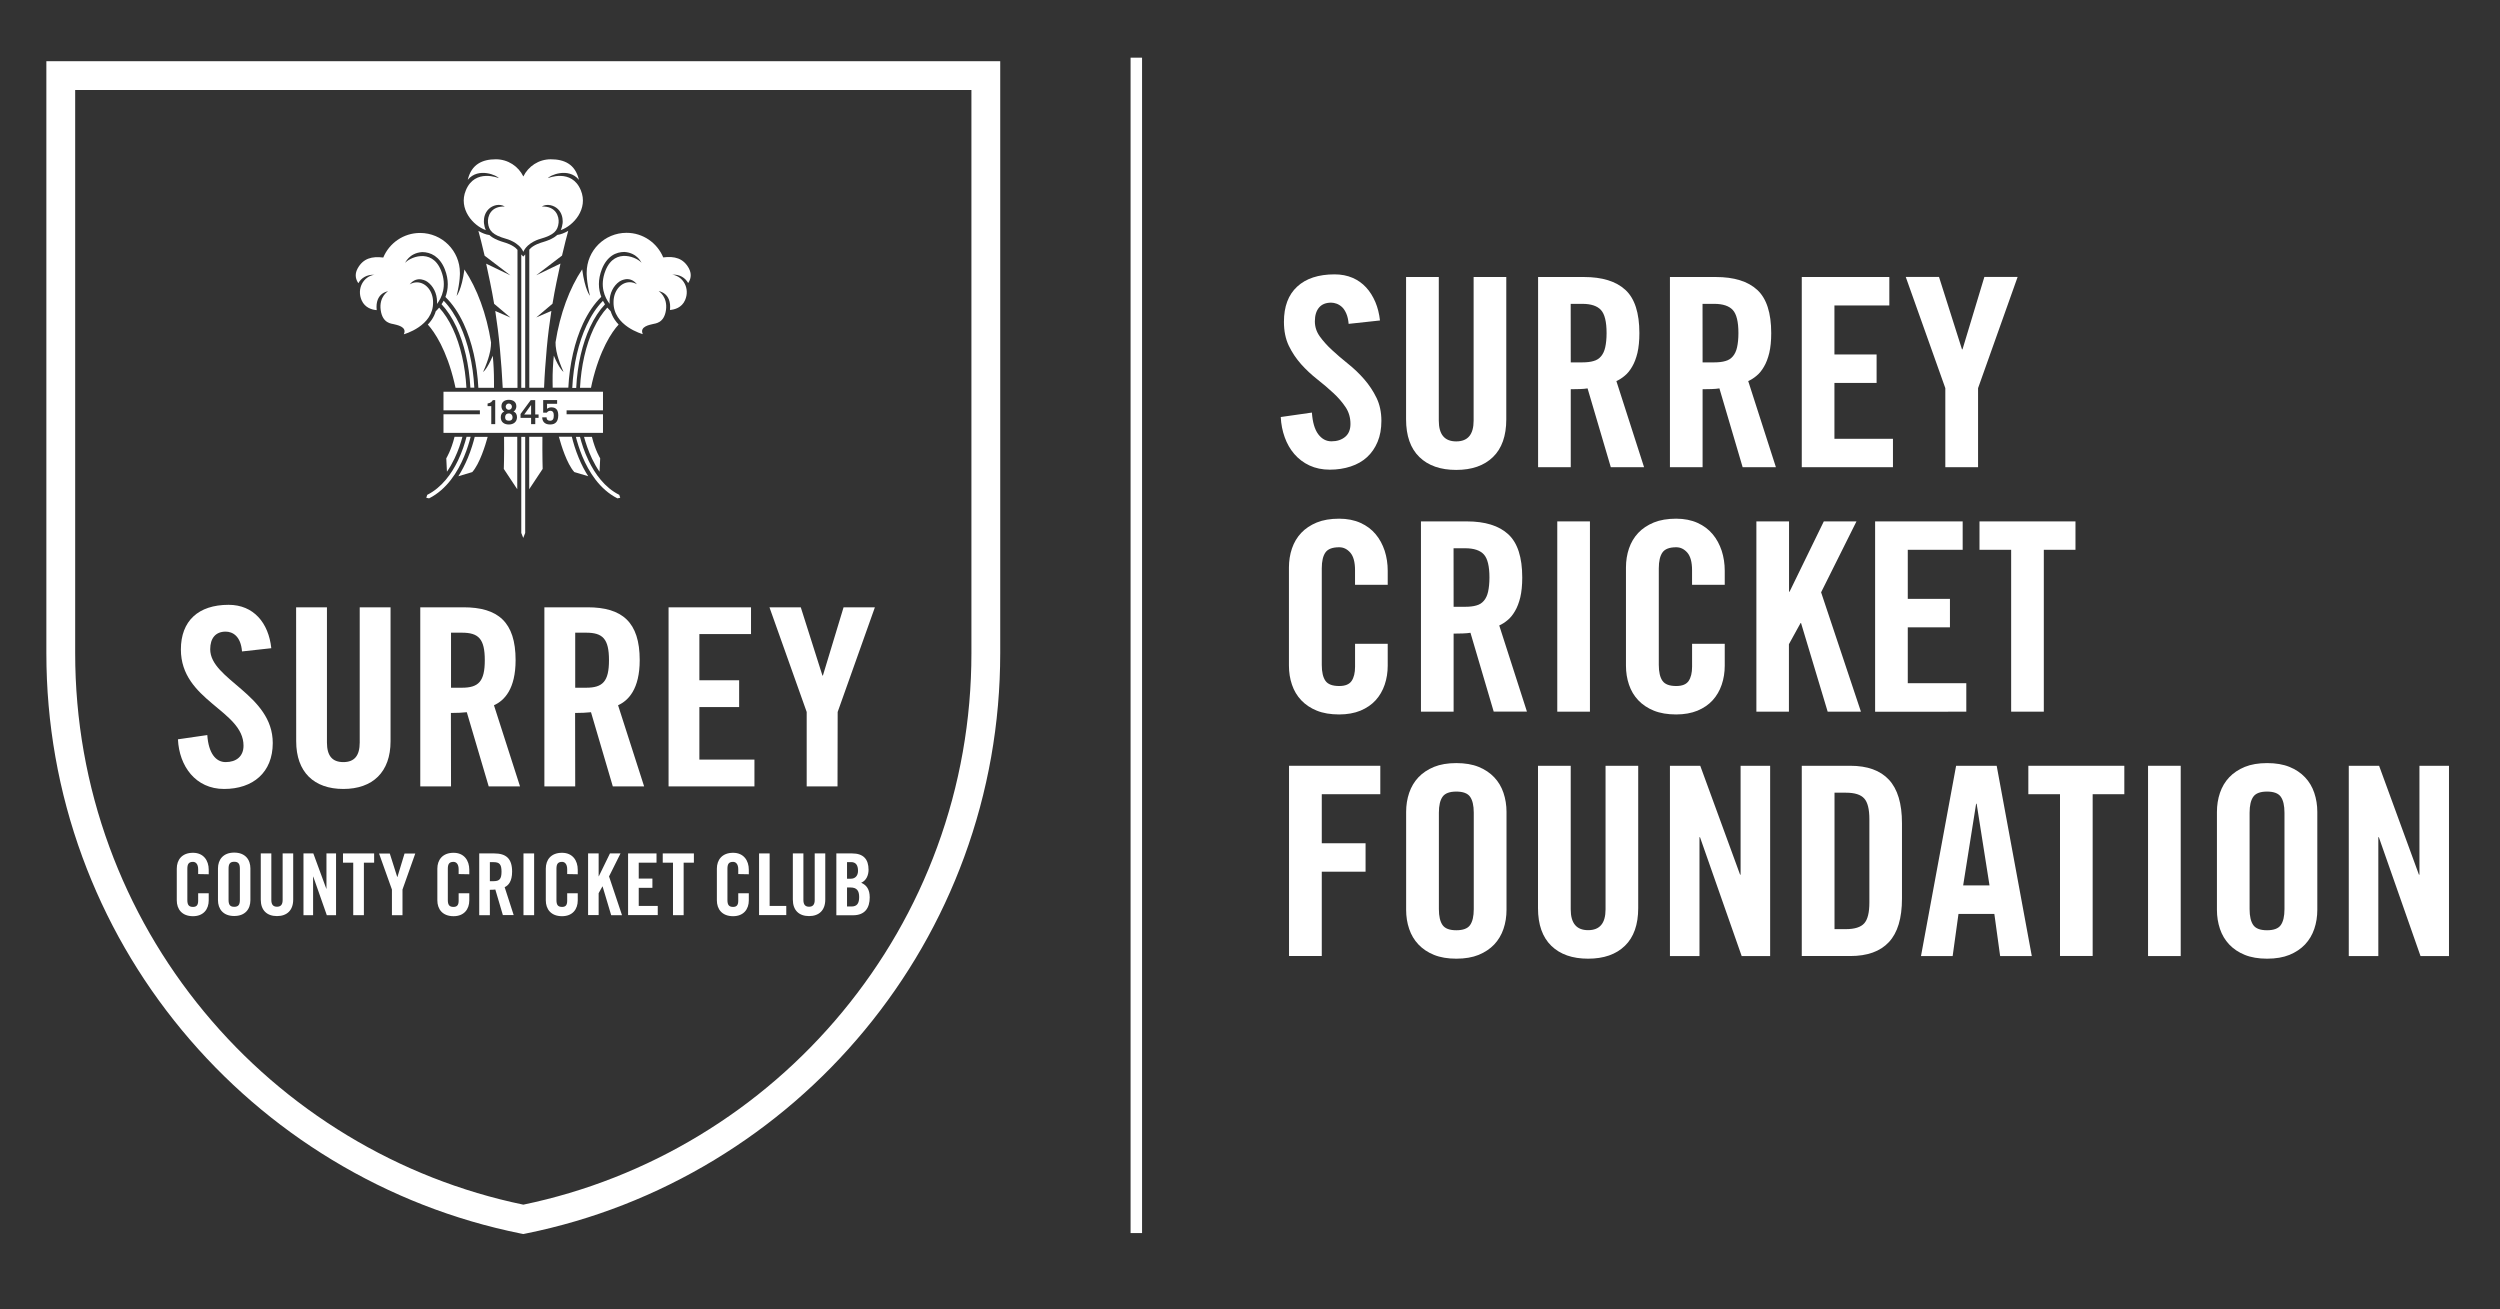 <?xml version="1.0" encoding="UTF-8"?>
<!-- Generator: Adobe Illustrator 28.1.0, SVG Export Plug-In . SVG Version: 6.00 Build 0)  -->
<svg xmlns="http://www.w3.org/2000/svg" xmlns:xlink="http://www.w3.org/1999/xlink" version="1.1" id="Layer_1" x="0px" y="0px" viewBox="0 0 875.68 458.68" style="enable-background:new 0 0 875.68 458.68;" xml:space="preserve">
<rect x="0" y="0" width="875.68" height="458.68" fill="#333333" stroke="none"/>
<style type="text/css">
	.st0{fill:#FFFFFF;}
</style>
<g>
	<path class="st0" d="M183.3,432.25l-1-0.2c-23.34-4.73-45.52-13.39-65.93-25.75c-20-12.11-37.71-27.4-52.64-45.44   c-15.05-18.19-26.78-38.6-34.87-60.66c-8.38-22.83-12.62-46.85-12.62-71.38V21.43h334.11v207.38c0,24.53-4.25,48.55-12.62,71.38   c-8.09,22.06-19.83,42.47-34.87,60.66c-14.92,18.04-32.63,33.33-52.63,45.44c-20.41,12.36-42.58,21.02-65.91,25.75L183.3,432.25z    M26.33,31.52v197.29c0,23.35,4.04,46.19,12.01,67.91c7.7,20.98,18.86,40.4,33.18,57.71c14.2,17.17,31.06,31.72,50.09,43.24   c19.12,11.58,39.87,19.75,61.7,24.29c21.82-4.54,42.57-12.71,61.69-24.29c19.03-11.52,35.88-26.07,50.08-43.24   c14.31-17.31,25.48-36.72,33.17-57.71c7.97-21.72,12.01-44.56,12.01-67.91V31.52H26.33z"></path>
</g>
<g>
	<g>
		<g>
			<g>
				<g>
					<g>
						<g>
							<path class="st0" d="M84.77,228.18c-0.43-5.39-3.3-6.94-5.74-6.94c-3.47,0-5.4,2.27-5.4,6.17c0,10.7,21.91,15.81,21.91,32.85         c0,10.33-6.95,16.09-17.05,16.09c-9.99,0-15.73-8-16.16-17.39l10.28-1.49c0.43,6.34,2.96,9.47,6.43,9.47         c3.73,0,6.26-2.01,6.26-5.74c0-12.42-21.94-15.72-21.94-33.71c0-9.98,6.09-15.64,16.71-15.64c8.79,0,14.01,6.34,14.96,15.2         L84.77,228.18z"></path>
							<path class="st0" d="M103.72,212.72h10.8v47.36c0,4.62,1.84,6.86,5.74,6.86s5.74-2.27,5.74-6.86v-47.36h10.8v46.93         c0,10.79-6.26,16.7-16.54,16.7s-16.51-5.91-16.51-16.7L103.72,212.72L103.72,212.72z"></path>
							<path class="st0" d="M157.98,275.46h-10.77v-62.74h15.13c12.09,0,18.26,5.14,18.26,18.5c0,10.07-3.9,14.17-7.58,15.81         l9.13,28.43h-10.97l-7.67-25.99c-1.41,0.17-3.65,0.26-5.57,0.26L157.98,275.46L157.98,275.46z M157.98,240.89h3.82         c5.83,0,8.01-2.18,8.01-9.64c0-7.49-2.18-9.64-8.01-9.64h-3.82V240.89z"></path>
							<path class="st0" d="M201.48,275.46h-10.8v-62.74h15.13c12.09,0,18.26,5.14,18.26,18.5c0,10.07-3.93,14.17-7.58,15.81         l9.13,28.43h-10.97l-7.64-25.99c-1.41,0.17-3.65,0.26-5.57,0.26L201.48,275.46L201.48,275.46z M201.48,240.89h3.82         c5.83,0,8.01-2.18,8.01-9.64c0-7.49-2.18-9.64-8.01-9.64h-3.82V240.89z"></path>
							<path class="st0" d="M234.18,275.46v-62.74h28.88v9.38h-18.09v16.18h13.93v9.38h-13.93v18.42h19.29v9.38H234.18         L234.18,275.46z"></path>
							<path class="st0" d="M293.36,275.46h-10.8v-26.08l-13.04-36.66h10.97l7.58,23.9h0.17l7.24-23.9h10.97l-13.04,36.66         L293.36,275.46L293.36,275.46z"></path>
						</g>
						<g>
							<path class="st0" d="M69.41,306.16v-1.66c0-1.84-0.83-2.61-1.81-2.61c-1.49,0-1.98,0.77-1.98,2.41v10.96         c0,1.64,0.49,2.41,1.98,2.41c1.35,0,1.81-0.77,1.81-2.18v-2.61h3.7v2.5c0,3.07-1.81,5.54-5.51,5.54         c-3.9,0-5.68-2.5-5.68-5.54v-11.13c0-3.04,1.78-5.54,5.68-5.54c3.7,0,5.51,2.7,5.51,5.94v1.58L69.41,306.16L69.41,306.16z"></path>
							<path class="st0" d="M76.35,304.18c0-3.04,1.81-5.54,5.68-5.54c3.9,0,5.68,2.5,5.68,5.54v11.13c0,3.07-1.78,5.54-5.68,5.54         s-5.68-2.5-5.68-5.54V304.18L76.35,304.18z M80.06,315.22c0,1.64,0.49,2.41,1.98,2.41c1.49,0,1.98-0.77,1.98-2.41v-10.96         c0-1.64-0.49-2.41-1.98-2.41s-1.98,0.77-1.98,2.41L80.06,315.22L80.06,315.22z"></path>
							<path class="st0" d="M91.34,298.93h3.7v16.32c0,1.58,0.63,2.35,1.98,2.35s1.98-0.77,1.98-2.35v-16.32h3.7v16.18         c0,3.7-2.15,5.77-5.68,5.77s-5.68-2.04-5.68-5.77V298.93L91.34,298.93z"></path>
							<path class="st0" d="M106.3,320.56v-21.63h3.45l4.54,12.36h0.06v-12.36h3.36v21.63h-3.24l-4.74-13.51h-0.06v13.51H106.3z"></path>
							<path class="st0" d="M123.73,302.17h-3.59v-3.24h10.91v3.24h-3.59v18.39h-3.73V302.17L123.73,302.17z"></path>
							<path class="st0" d="M141.01,320.56h-3.73v-8.98l-4.51-12.62h3.76l2.61,8.23h0.06l2.5-8.23h3.76l-4.48,12.62v8.98H141.01z"></path>
							<path class="st0" d="M160.65,306.16v-1.66c0-1.84-0.83-2.61-1.81-2.61c-1.49,0-1.98,0.77-1.98,2.41v10.96         c0,1.64,0.49,2.41,1.98,2.41c1.35,0,1.81-0.77,1.81-2.18v-2.61h3.73v2.5c0,3.07-1.81,5.54-5.51,5.54         c-3.9,0-5.68-2.5-5.68-5.54v-11.13c0-3.04,1.81-5.54,5.68-5.54c3.7,0,5.51,2.7,5.51,5.94v1.58L160.65,306.16L160.65,306.16z"></path>
							<path class="st0" d="M171.59,320.56h-3.73v-21.63h5.23c4.16,0,6.29,1.78,6.29,6.37c0,3.47-1.35,4.88-2.61,5.45l3.16,9.78         h-3.79l-2.64-8.95c-0.49,0.06-1.26,0.09-1.92,0.09L171.59,320.56L171.59,320.56z M171.59,308.65h1.32         c2.01,0,2.76-0.75,2.76-3.33s-0.75-3.33-2.76-3.33h-1.32V308.65z"></path>
							<path class="st0" d="M183.36,320.56v-21.63h3.73v21.63H183.36z"></path>
							<path class="st0" d="M198.67,306.16v-1.66c0-1.84-0.83-2.61-1.78-2.61c-1.49,0-1.98,0.77-1.98,2.41v10.96         c0,1.64,0.46,2.41,1.98,2.41c1.35,0,1.78-0.77,1.78-2.18v-2.61h3.7v2.5c0,3.07-1.78,5.54-5.51,5.54         c-3.9,0-5.68-2.5-5.68-5.54v-11.13c0-3.04,1.78-5.54,5.68-5.54c3.7,0,5.51,2.7,5.51,5.94v1.58L198.67,306.16L198.67,306.16z"></path>
							<path class="st0" d="M205.99,320.56v-21.63h3.7v8h0.06l3.9-8h3.7l-4.02,8.06l4.54,13.57h-3.79l-3.01-10.07h-0.06l-1.32,2.38         v7.66h-3.7V320.56z"></path>
							<path class="st0" d="M220,320.56v-21.63h9.96v3.24h-6.23v5.57h4.79v3.24h-4.79v6.34h6.66v3.21H220V320.56z"></path>
							<path class="st0" d="M235.73,302.17h-3.59v-3.24h10.91v3.24h-3.59v18.39h-3.73V302.17L235.73,302.17z"></path>
							<path class="st0" d="M258.59,306.16v-1.66c0-1.84-0.83-2.61-1.81-2.61c-1.52,0-1.98,0.77-1.98,2.41v10.96         c0,1.64,0.49,2.41,1.98,2.41c1.35,0,1.81-0.77,1.81-2.18v-2.61h3.7v2.5c0,3.07-1.81,5.54-5.51,5.54         c-3.9,0-5.68-2.5-5.68-5.54v-11.13c0-3.04,1.81-5.54,5.68-5.54c3.7,0,5.51,2.7,5.51,5.94v1.58L258.59,306.16L258.59,306.16z"></path>
							<path class="st0" d="M265.88,320.56v-21.63h3.7v18.39h5.83v3.21h-9.53V320.56z"></path>
							<path class="st0" d="M277.71,298.93h3.7v16.32c0,1.58,0.63,2.35,1.98,2.35s1.98-0.77,1.98-2.35v-16.32h3.7v16.18         c0,3.7-2.15,5.77-5.68,5.77c-3.53,0-5.68-2.04-5.68-5.77L277.71,298.93L277.71,298.93z"></path>
							<path class="st0" d="M292.95,298.93h5.51c3.99,0,5.77,2.04,5.77,5.74c0,1.86-0.78,3.79-2.58,4.53         c1.89,0.83,2.99,2.32,2.99,5.14c0,3.56-1.58,6.25-5.83,6.25h-5.86V298.93L292.95,298.93z M296.69,307.79h1.35         c1.41,0,2.5-0.95,2.5-2.75c0-2.01-0.78-3.07-2.44-3.07h-1.41V307.79L296.69,307.79z M296.69,317.52h1.55         c1.98,0,2.7-1.12,2.7-3.33c0-2.21-0.83-3.33-3.04-3.33h-1.21V317.52L296.69,317.52z"></path>
						</g>
						<g>
							<g>
								<path class="st0" d="M160.42,161.31c-2.24,4.65-5.66,9.44-10.77,12.02l-0.34,1.03l0.98,0.2          c6.29-3.18,10.08-9.35,12.29-14.69c1.09-2.61,1.81-5.05,2.27-6.86h-1.44C162.86,155.17,161.91,158.18,160.42,161.31z"></path>
								<path class="st0" d="M161.14,113.97c-1.61-3.44-3.56-6.4-5.74-8.64c-0.23,0.46-0.49,0.86-0.75,1.23          c1.95,2.07,3.73,4.76,5.23,7.98c2.67,5.77,4.45,13.14,4.88,21.26h1.38C165.7,127.51,163.9,119.97,161.14,113.97z"></path>
								<path class="st0" d="M156.32,160.53l0.23,4.7c0.95-1.35,1.81-2.87,2.61-4.53c1.38-2.87,2.27-5.62,2.81-7.69h-2.76          C158.04,157.78,156.32,160.53,156.32,160.53z"></path>
								<path class="st0" d="M158.61,115.15c-1.38-2.98-3.01-5.48-4.79-7.4c-0.46,0.57-0.89,0.98-1.18,1.26          c-0.32,1.12-0.83,2.12-1.44,3.01c-0.4,0.6-0.86,1.15-1.35,1.66c2.35,2.58,6.57,8.81,9.3,20.37c0.14,0.6,0.26,1.2,0.4,1.78          h3.82C162.95,128.17,161.31,120.94,158.61,115.15z"></path>
								<path class="st0" d="M173.03,133.57c0-3.04-0.14-6.05-0.43-8.95c-2.01,4.82-3.39,5.68-3.39,5.68          c2.21-4.91,2.56-7.77,2.56-7.77c0.14-0.86,0.23-1.72,0.23-2.58c-1.58-10.04-4.88-18.88-9.33-25.56          c-0.98,7.29-2.73,9.27-2.73,9.27c1.29-5.22,1.15-8.12,1.15-8.12c0-7.69-6.23-13.94-13.95-13.94c-5.8,0-10.8,3.56-12.89,8.61          c-3.93-0.49-7.03,0.26-8.99,3.84c-1.23,2.24-0.49,4.07,0.26,5.14c1-1.81,2.96-3.07,5.6-2.95c-3.85,0.6-6.23,4.88-4.45,8.95          c1.18,2.67,3.7,3.33,5.28,3.44c-0.66-6.08,3.96-6.6,3.96-6.6s-3.22,1.89-2.56,6.6s3.82,4.7,4.62,4.93          c0.78,0.23,4.79,0.8,3.47,3.53c0,0,10.48-2.84,10.25-11.3c0-3.79-2.53-6.89-5.66-6.89c-0.92,0-1.78,0.26-2.53,0.72          c2.7-3.39,6.14-0.95,6.14-0.95c2.07,1.43,3.45,4.07,3.45,7.09c0,0,0,0.32-0.03,0.72c1.64-2.15,3.62-6.25,1.44-11.7          c-3.36-8.38-11.6-4.27-12.63-2.61c0,0,1.41-3.56,6-3.87c1.44,0,3.01,0.37,4.42,1.32c1.41,0.98,2.64,2.5,3.5,4.65          c0.75,1.89,1.06,3.67,1.06,5.28c0,1.69-0.34,3.21-0.83,4.48c2.44,2.35,4.59,5.51,6.4,9.38c2.93,6.31,4.71,14.17,5.14,22.43          h5.48C173.03,135.09,173.03,134.34,173.03,133.57z"></path>
								<path class="st0" d="M163.87,160.39c-0.98,2.35-2.1,4.5-3.33,6.43l4.88-1.46c2.64-2.98,4.59-9.41,5.4-12.34h-4.54          C165.82,154.91,165.04,157.55,163.87,160.39z"></path>
								<path class="st0" d="M206.68,114.58c1.49-3.21,3.27-5.91,5.23-7.98c-0.23-0.37-0.49-0.8-0.72-1.23          c-2.21,2.24-4.13,5.16-5.74,8.64c-2.79,5.97-4.59,13.51-5,21.86h1.38C202.23,127.69,204.01,120.31,206.68,114.58z"></path>
								<path class="st0" d="M203.98,159.87c2.24,5.34,6,11.5,12.29,14.69l0.98-0.2l-0.34-1.03c-5.11-2.55-8.53-7.37-10.77-12.02          c-1.49-3.1-2.44-6.11-2.99-8.29h-1.44C202.17,154.8,202.89,157.23,203.98,159.87z"></path>
								<path class="st0" d="M207.39,160.71c0.8,1.66,1.67,3.18,2.61,4.53l0.23-4.7c0,0-1.72-2.73-2.9-7.52h-2.76          C205.13,155.08,206.02,157.84,207.39,160.71z"></path>
								<path class="st0" d="M207.39,134.05c2.73-11.56,6.92-17.82,9.3-20.37c-0.49-0.52-0.95-1.06-1.35-1.66          c-0.6-0.89-1.09-1.89-1.44-3.01c-0.29-0.26-0.69-0.69-1.18-1.26c-1.78,1.92-3.42,4.42-4.82,7.4          c-2.7,5.77-4.34,13.02-4.74,20.68h3.85C207.14,135.23,207.25,134.66,207.39,134.05z"></path>
								<path class="st0" d="M241.04,99.14c0.75-1.06,1.46-2.9,0.26-5.14c-1.95-3.59-5.08-4.33-8.99-3.84          c-2.1-5.05-7.06-8.61-12.86-8.61c-7.69,0-13.95,6.23-13.95,13.94c0,0-0.14,2.87,1.15,8.12c0,0-1.75-2.01-2.73-9.27          c-4.45,6.68-7.75,15.52-9.33,25.56c0,0.86,0.06,1.72,0.23,2.58c0,0,0.34,2.87,2.56,7.77c0,0-1.38-0.86-3.39-5.68          c-0.29,2.9-0.46,5.91-0.43,8.95c0,0.75,0,1.52,0.03,2.27h5.48c0.43-8.26,2.21-16.12,5.14-22.43          c1.81-3.87,3.99-7.03,6.4-9.38c-0.49-1.29-0.83-2.78-0.83-4.48c0-1.61,0.32-3.39,1.06-5.28c0.86-2.15,2.07-3.67,3.47-4.65          c1.41-0.98,2.99-1.32,4.42-1.32c4.59,0.32,6,3.87,6,3.87c-1.03-1.66-9.27-5.77-12.63,2.61c-2.18,5.48-0.23,9.55,1.44,11.7          c-0.03-0.4-0.03-0.72-0.03-0.72c0-3.01,1.38-5.65,3.45-7.09c0,0,3.45-2.44,6.14,0.95c-0.78-0.46-1.64-0.72-2.53-0.72          c-3.13,0-5.66,3.07-5.66,6.89c-0.23,8.46,10.25,11.3,10.25,11.3c-1.29-2.75,2.7-3.3,3.5-3.53c0.8-0.23,3.96-0.23,4.62-4.93          c0.63-4.7-2.56-6.6-2.56-6.6s4.59,0.52,3.96,6.6c1.58-0.14,4.11-0.77,5.28-3.44c1.78-4.05-0.6-8.32-4.45-8.95          C238.11,96.07,240.04,97.33,241.04,99.14z"></path>
								<path class="st0" d="M201.16,165.35l4.88,1.46c-1.23-1.89-2.35-4.05-3.33-6.43c-1.18-2.84-1.95-5.51-2.41-7.4h-4.54          C196.57,155.94,198.52,162.37,201.16,165.35z"></path>
								<path class="st0" d="M181.21,87.47c-1.38-1.72-4.51-2.55-4.51-2.55c-1.75-0.52-3.1-1.06-4.19-1.75          c-0.4-0.26-0.75-0.52-1.06-0.83l0,0c-1.29-0.17-2.64-0.72-3.88-1.46c0.52,1.84,1.29,4.85,2.18,8.69l9.04,6.89l-8.5-4.1          c0.86,3.99,1.95,8.98,2.79,14.06l5.71,4.82l-5.31-2.3c0.63,4.13,1.21,8.52,1.61,13.02c0.46,4.85,0.78,9.52,1,13.91h5.17          v-48.4H181.21z"></path>
								<path class="st0" d="M176.47,164.26l4.71,7.11v-18.36h-4.62C176.64,159.96,176.47,164.26,176.47,164.26z"></path>
								<polygon class="st0" points="183.96,89.13 183.28,89.87 182.59,89.13 182.59,135.83 183.96,135.83         "></polygon>
								<polygon class="st0" points="182.59,186.67 183.28,188.42 183.96,186.67 183.96,153.02 182.59,153.02         "></polygon>
								<path class="st0" d="M170.18,80.61L170.18,80.61c-0.37-0.75-0.57-1.66-0.66-2.44c-0.03-0.23-0.03-0.43-0.03-0.66          c0-1.32,0.34-2.95,1.67-4.27c1.32-1.32,3.79-2.07,5.68-0.89c-4.97-0.23-6.14,3.5-5.91,5.68c0.29,2.78,1.61,4.27,6.35,5.62          c0,0,4.51,1.12,6.03,4.56c1.49-3.44,6-4.56,6-4.56c4.74-1.35,6.06-2.84,6.35-5.62c0.23-2.18-0.95-5.91-5.91-5.68          c1.89-1.18,4.36-0.4,5.68,0.89c1.32,1.32,1.64,2.93,1.67,4.27c0,0.23,0,0.46-0.03,0.66c-0.09,0.8-0.32,1.69-0.66,2.44l0,0          c4.48-1.55,9.73-7.46,7.03-13.97c-3.19-7.72-11.51-4.25-11.51-4.25c0.4-0.83,7.12-3.99,10.85,0.6          c-1.29-5.54-5.2-7.2-9.85-7.2c-4.25,0-7.9,2.47-9.62,6.02c-1.72-3.56-5.4-6.02-9.62-6.02c-4.65,0-8.56,1.69-9.85,7.2          c3.76-4.59,10.45-1.43,10.85-0.6c0,0-8.33-3.47-11.51,4.25C160.45,73.15,165.73,79.06,170.18,80.61z"></path>
								<path class="st0" d="M185.37,171.35l4.71-7.11c0,0-0.14-4.3-0.09-11.25h-4.62L185.37,171.35L185.37,171.35z"></path>
								<path class="st0" d="M191.52,121.92c0.4-4.5,0.98-8.86,1.61-13.02l-5.31,2.3l5.71-4.82c0.83-5.08,1.92-10.07,2.79-14.06          l-8.5,4.1l9.04-6.89c0.89-3.84,1.67-6.86,2.18-8.69c-1.23,0.75-2.61,1.29-3.88,1.46l0,0c-0.32,0.29-0.66,0.57-1.06,0.83          c-1.09,0.69-2.44,1.23-4.19,1.75c0,0-3.16,0.83-4.51,2.55v48.37h5.17C190.74,131.44,191.09,126.77,191.52,121.92z"></path>
							</g>
							<g>
								<g>
									<path class="st0" d="M183.62,145.19h2.41v-3.3H186L183.62,145.19z M178.22,144.81c-0.8,0-1.29,0.52-1.29,1.32           c0,0.75,0.34,1.23,1.29,1.23c0.98,0,1.32-0.52,1.32-1.23C179.51,145.36,179,144.81,178.22,144.81z M178.22,143.55           c0.6,0,1.09-0.49,1.09-1.09s-0.46-1.12-1.09-1.12c-0.63,0-1.09,0.49-1.09,1.12C177.13,143.06,177.62,143.55,178.22,143.55z            M211.21,143.72v-6.51h-55.87v6.51h12.75v1.38h-12.75v6.51h55.87v-6.51h-12.75v-1.38H211.21z M173.46,148.57h-1.38v-6.31           h-1.29v-0.92c1.23-0.23,1.44-0.66,1.84-1.18h0.83L173.46,148.57L173.46,148.57z M178.22,148.69c-1.61,0-2.81-0.83-2.81-2.5           c0-0.95,0.32-1.66,1.23-2.04c-0.66-0.34-1-1.09-1-1.84c0-1.55,1.15-2.27,2.61-2.27s2.61,0.72,2.61,2.27           c0,0.75-0.34,1.49-1,1.84c0.89,0.34,1.23,1.09,1.23,2.04C181.04,147.85,179.8,148.69,178.22,148.69z M188.67,146.36h-1.18           v2.21h-1.46v-2.21h-3.7v-1.35l3.56-4.85h1.58v5.02h1.18v1.18H188.67z M192.69,148.69c-2.1,0-2.76-1.26-2.76-2.52h1.52           c-0.03,0.77,0.43,1.2,1.21,1.2c1,0,1.32-0.66,1.32-1.84c0-1.03-0.34-1.64-1.23-1.64c-0.52,0-0.95,0.26-1.23,0.66h-1.26           v-4.42h4.88v1.32h-3.53v1.75c0.43-0.32,0.89-0.52,1.52-0.52c1.81,0,2.41,1.12,2.41,2.84           C195.51,147.51,194.7,148.69,192.69,148.69z"></path>
								</g>
							</g>
						</g>
					</g>
				</g>
			</g>
		</g>
	</g>
</g>
<g>
	<path class="st0" d="M472.39,113.44c-0.12-1.41-0.38-2.59-0.8-3.57c-0.41-0.94-0.88-1.71-1.47-2.27c-0.59-0.56-1.21-0.94-1.89-1.21   c-0.68-0.24-1.33-0.38-1.95-0.38c-1.86,0-3.27,0.56-4.25,1.71c-0.97,1.15-1.47,2.74-1.47,4.83c0,1.92,0.56,3.65,1.71,5.27   c1.15,1.59,2.57,3.21,4.31,4.8c1.71,1.59,3.6,3.21,5.63,4.83s3.92,3.42,5.63,5.39c1.71,1.97,3.16,4.13,4.31,6.51   c1.15,2.36,1.71,5.07,1.71,8.07c0,2.77-0.44,5.22-1.33,7.34c-0.88,2.12-2.12,3.92-3.69,5.36c-1.56,1.44-3.48,2.53-5.72,3.27   c-2.24,0.74-4.69,1.12-7.34,1.12s-5.01-0.5-7.11-1.47c-2.09-0.97-3.86-2.33-5.31-4.01s-2.57-3.65-3.36-5.86   c-0.8-2.21-1.27-4.6-1.39-7.1l10.91-1.56c0.24,3.39,0.97,5.89,2.21,7.57c1.24,1.65,2.77,2.5,4.63,2.5c1.98,0,3.57-0.53,4.81-1.56   c1.24-1.03,1.86-2.56,1.86-4.51c0-2.21-0.56-4.18-1.71-5.89c-1.15-1.71-2.57-3.39-4.31-4.98c-1.71-1.59-3.6-3.21-5.63-4.8   c-2.03-1.59-3.92-3.36-5.63-5.27c-1.71-1.92-3.16-4.07-4.31-6.45c-1.15-2.39-1.71-5.19-1.71-8.4c0-5.36,1.53-9.46,4.63-12.32   c3.07-2.86,7.46-4.3,13.12-4.3c2.33,0,4.42,0.41,6.28,1.21c1.86,0.8,3.42,1.92,4.75,3.36c1.33,1.44,2.39,3.15,3.24,5.13   c0.83,1.97,1.36,4.13,1.62,6.45L472.39,113.44z"></path>
	<path class="st0" d="M492.53,97.03h11.44v50.3c0,4.86,2.03,7.28,6.1,7.28c4.07,0,6.1-2.42,6.1-7.28v-50.3h11.44v49.86   c0,5.78-1.56,10.2-4.66,13.2c-3.1,3.01-7.4,4.51-12.89,4.51c-5.49,0-9.79-1.5-12.89-4.51c-3.1-3.01-4.66-7.43-4.66-13.2V97.03z"></path>
	<path class="st0" d="M550.19,163.65h-11.44V97.03h16.07c6.4,0,11.24,1.5,14.51,4.51c3.27,3.01,4.9,8.07,4.9,15.15   c0,2.71-0.24,5.01-0.68,6.92c-0.47,1.92-1.09,3.54-1.86,4.83c-0.77,1.33-1.62,2.39-2.6,3.18c-0.94,0.8-1.92,1.41-2.92,1.86   l9.7,30.17h-11.65l-8.14-27.61c-0.74,0.12-1.65,0.21-2.71,0.24c-1.09,0.03-2.15,0.06-3.18,0.06L550.19,163.65L550.19,163.65z    M550.19,126.93h4.07c1.53,0,2.86-0.15,3.92-0.47c1.09-0.29,1.95-0.85,2.62-1.65c0.68-0.8,1.18-1.86,1.47-3.18   c0.29-1.33,0.47-2.98,0.47-4.95c0-3.95-0.65-6.63-1.95-8.07c-1.3-1.44-3.48-2.18-6.55-2.18h-4.07L550.19,126.93L550.19,126.93z"></path>
	<path class="st0" d="M596.37,163.65h-11.44V97.03H601c6.4,0,11.24,1.5,14.51,4.51c3.27,3.01,4.9,8.07,4.9,15.15   c0,2.71-0.24,5.01-0.68,6.92c-0.47,1.92-1.09,3.54-1.86,4.83c-0.77,1.33-1.62,2.39-2.6,3.18c-0.94,0.8-1.92,1.41-2.92,1.86   l9.7,30.17h-11.65l-8.14-27.61c-0.74,0.12-1.65,0.21-2.71,0.24c-1.09,0.03-2.15,0.06-3.18,0.06V163.65z M596.37,126.93h4.07   c1.53,0,2.86-0.15,3.92-0.47c1.09-0.29,1.95-0.85,2.62-1.65c0.68-0.8,1.18-1.86,1.47-3.18c0.29-1.33,0.47-2.98,0.47-4.95   c0-3.95-0.65-6.63-1.95-8.07s-3.48-2.18-6.55-2.18h-4.07L596.37,126.93L596.37,126.93z"></path>
	<path class="st0" d="M631.11,163.65V97.03h30.67v9.96h-19.23v17.18h14.77v9.96h-14.77v19.57h20.5v9.96L631.11,163.65L631.11,163.65   z"></path>
	<path class="st0" d="M692.83,163.65h-11.44v-27.7L667.53,97h11.65l8.05,25.37h0.18L695.07,97h11.65l-13.86,38.96v27.7H692.83z"></path>
	<path class="st0" d="M474.63,204.87v-5.16c0-2.83-0.56-4.86-1.65-6.13c-1.12-1.27-2.39-1.89-3.89-1.89c-2.33,0-3.95,0.59-4.81,1.8   c-0.86,1.21-1.3,3.06-1.3,5.6v33.8c0,2.53,0.44,4.39,1.3,5.6c0.86,1.21,2.45,1.8,4.81,1.8c2.09,0,3.54-0.59,4.34-1.77   c0.8-1.18,1.21-2.83,1.21-4.98v-8.04h11.44v7.66c0,2.33-0.35,4.57-1.06,6.66c-0.71,2.09-1.77,3.92-3.16,5.45s-3.16,2.74-5.31,3.65   c-2.15,0.88-4.66,1.33-7.49,1.33c-3.01,0-5.63-0.44-7.82-1.33c-2.18-0.88-4.01-2.12-5.46-3.65s-2.54-3.36-3.24-5.45   c-0.71-2.09-1.06-4.3-1.06-6.66v-34.39c0-2.33,0.35-4.57,1.06-6.66c0.71-2.09,1.8-3.92,3.24-5.45s3.27-2.74,5.46-3.65   c2.18-0.88,4.78-1.33,7.82-1.33c2.83,0,5.34,0.5,7.49,1.47c2.15,0.97,3.92,2.3,5.31,3.98c1.39,1.65,2.42,3.59,3.16,5.8   c0.71,2.21,1.06,4.57,1.06,7.01v4.89h-11.44V204.87z"></path>
	<path class="st0" d="M509.16,249.28h-11.44v-66.65h16.07c6.4,0,11.24,1.5,14.51,4.51s4.9,8.07,4.9,15.15   c0,2.71-0.24,5.01-0.68,6.92c-0.47,1.92-1.09,3.54-1.86,4.83c-0.77,1.33-1.62,2.39-2.6,3.18c-0.94,0.8-1.92,1.41-2.92,1.86   l9.7,30.17H523.2l-8.14-27.61c-0.74,0.12-1.65,0.21-2.71,0.24c-1.09,0.03-2.15,0.06-3.19,0.06V249.28z M509.16,212.54h4.07   c1.53,0,2.86-0.15,3.92-0.47c1.09-0.29,1.95-0.85,2.62-1.65c0.68-0.8,1.18-1.86,1.47-3.18c0.29-1.33,0.47-2.98,0.47-4.95   c0-3.95-0.65-6.63-1.95-8.07s-3.48-2.18-6.55-2.18h-4.07L509.16,212.54L509.16,212.54z"></path>
	<path class="st0" d="M545.47,249.28v-66.65h11.44v66.65H545.47z"></path>
	<path class="st0" d="M592.68,204.87v-5.16c0-2.83-0.56-4.86-1.65-6.13c-1.12-1.27-2.39-1.89-3.89-1.89c-2.33,0-3.95,0.59-4.81,1.8   c-0.86,1.21-1.3,3.06-1.3,5.6v33.8c0,2.53,0.44,4.39,1.3,5.6c0.86,1.21,2.45,1.8,4.81,1.8c2.09,0,3.54-0.59,4.34-1.77   c0.8-1.18,1.21-2.83,1.21-4.98v-8.04h11.44v7.66c0,2.33-0.35,4.57-1.06,6.66c-0.71,2.09-1.77,3.92-3.16,5.45s-3.16,2.74-5.31,3.65   c-2.15,0.88-4.66,1.33-7.49,1.33c-3.01,0-5.63-0.44-7.82-1.33c-2.18-0.88-4.01-2.12-5.46-3.65s-2.54-3.36-3.24-5.45   c-0.71-2.09-1.06-4.3-1.06-6.66v-34.39c0-2.33,0.35-4.57,1.06-6.66c0.71-2.09,1.8-3.92,3.24-5.45s3.27-2.74,5.46-3.65   c2.18-0.88,4.78-1.33,7.82-1.33c2.83,0,5.34,0.5,7.49,1.47c2.15,0.97,3.92,2.3,5.31,3.98c1.39,1.65,2.42,3.59,3.16,5.8   c0.71,2.21,1.06,4.57,1.06,7.01v4.89h-11.44V204.87z"></path>
	<path class="st0" d="M615.21,249.28v-66.65h11.44v24.63h0.18l12-24.63h11.44l-12.39,24.84l13.95,41.81h-11.65l-9.32-31.03h-0.18   l-4.07,7.4v23.63H615.21z"></path>
	<path class="st0" d="M656.8,249.28v-66.65h30.67v9.96h-19.23v17.18h14.77v9.96h-14.77v19.57h20.5v9.99H656.8z"></path>
	<path class="st0" d="M704.45,192.59h-11.09v-9.96h33.62v9.96h-11.09v56.69h-11.44L704.45,192.59L704.45,192.59z"></path>
	<path class="st0" d="M451.51,334.88v-66.65h31.97v9.96h-20.5v17.18h15.34v9.96h-15.34v29.53h-11.47V334.88z"></path>
	<path class="st0" d="M492.53,284.38c0-2.33,0.35-4.57,1.06-6.66c0.71-2.09,1.8-3.92,3.24-5.45c1.45-1.53,3.27-2.74,5.46-3.65   c2.18-0.88,4.78-1.33,7.82-1.33c3.01,0,5.63,0.44,7.82,1.33c2.18,0.88,4.01,2.12,5.46,3.65c1.45,1.53,2.54,3.36,3.24,5.45   s1.06,4.3,1.06,6.66v34.33c0,2.33-0.35,4.57-1.06,6.66s-1.8,3.92-3.24,5.45c-1.45,1.53-3.27,2.74-5.46,3.65   c-2.18,0.88-4.78,1.33-7.82,1.33c-3.01,0-5.63-0.44-7.82-1.33c-2.18-0.88-4.01-2.12-5.46-3.65c-1.45-1.53-2.54-3.36-3.24-5.45   c-0.71-2.09-1.06-4.3-1.06-6.66V284.38z M504,318.44c0,2.53,0.44,4.39,1.3,5.6c0.86,1.21,2.45,1.8,4.81,1.8   c2.33,0,3.95-0.59,4.81-1.8c0.86-1.21,1.3-3.06,1.3-5.6v-33.77c0-2.53-0.44-4.39-1.3-5.6c-0.86-1.21-2.48-1.8-4.81-1.8   c-2.33,0-3.95,0.59-4.81,1.8c-0.86,1.21-1.3,3.06-1.3,5.6V318.44z"></path>
	<path class="st0" d="M538.74,268.23h11.44v50.3c0,4.86,2.03,7.28,6.1,7.28c4.07,0,6.1-2.42,6.1-7.28v-50.3h11.44v49.86   c0,5.78-1.56,10.2-4.66,13.2c-3.1,3.01-7.4,4.51-12.89,4.51c-5.49,0-9.79-1.5-12.89-4.51c-3.1-3.01-4.66-7.43-4.66-13.2V268.23z"></path>
	<path class="st0" d="M584.93,334.88v-66.65h10.62l13.95,38.13h0.18v-38.13h10.35v66.65h-9.97l-14.6-41.64h-0.18v41.64H584.93z"></path>
	<path class="st0" d="M631.11,268.23h16.99c5.99,0,10.5,1.62,13.54,4.89c3.04,3.27,4.57,8.34,4.57,15.23v26.4   c0,6.9-1.53,11.96-4.57,15.23c-3.04,3.27-7.55,4.89-13.54,4.89h-16.99V268.23z M642.58,325.45h3.98c3.07,0,5.22-0.68,6.43-2.03   c1.21-1.36,1.8-3.77,1.8-7.28v-29.17c0-3.51-0.59-5.95-1.8-7.28c-1.21-1.36-3.33-2.03-6.43-2.03h-3.98V325.45z"></path>
	<path class="st0" d="M683.96,334.88h-11.09l12.3-66.65h14.21l12.3,66.65h-11.09l-2.03-14.76h-12.56L683.96,334.88z M687.64,310.13   h9.23l-4.51-28.61h-0.18L687.64,310.13z"></path>
	<path class="st0" d="M721.56,278.19h-11.09v-9.96h33.62v9.96H733v56.66h-11.44L721.56,278.19L721.56,278.19z"></path>
	<path class="st0" d="M752.4,334.88v-66.65h11.44v66.65H752.4z"></path>
	<path class="st0" d="M776.53,284.38c0-2.33,0.35-4.57,1.06-6.66c0.71-2.09,1.8-3.92,3.24-5.45c1.45-1.53,3.27-2.74,5.46-3.65   c2.18-0.88,4.78-1.33,7.82-1.33c3.01,0,5.63,0.44,7.82,1.33c2.18,0.88,4.01,2.12,5.46,3.65c1.45,1.53,2.54,3.36,3.24,5.45   s1.06,4.3,1.06,6.66v34.33c0,2.33-0.35,4.57-1.06,6.66c-0.71,2.09-1.8,3.92-3.24,5.45c-1.45,1.53-3.27,2.74-5.46,3.65   c-2.18,0.88-4.78,1.33-7.82,1.33c-3.01,0-5.63-0.44-7.82-1.33c-2.18-0.88-4.01-2.12-5.46-3.65c-1.45-1.53-2.54-3.36-3.24-5.45   s-1.06-4.3-1.06-6.66V284.38z M787.97,318.44c0,2.53,0.44,4.39,1.3,5.6c0.86,1.21,2.45,1.8,4.81,1.8c2.33,0,3.95-0.59,4.81-1.8   c0.86-1.21,1.3-3.06,1.3-5.6v-33.77c0-2.53-0.44-4.39-1.3-5.6s-2.48-1.8-4.81-1.8c-2.33,0-3.95,0.59-4.81,1.8   c-0.86,1.21-1.3,3.06-1.3,5.6V318.44z"></path>
	<path class="st0" d="M822.71,334.88v-66.65h10.62l13.95,38.13h0.18v-38.13h10.35v66.65h-9.97l-14.6-41.64h-0.18v41.64H822.71z"></path>
</g>
<rect x="396.01" y="20.2" class="st0" width="4.02" height="411.71"></rect>
</svg>
